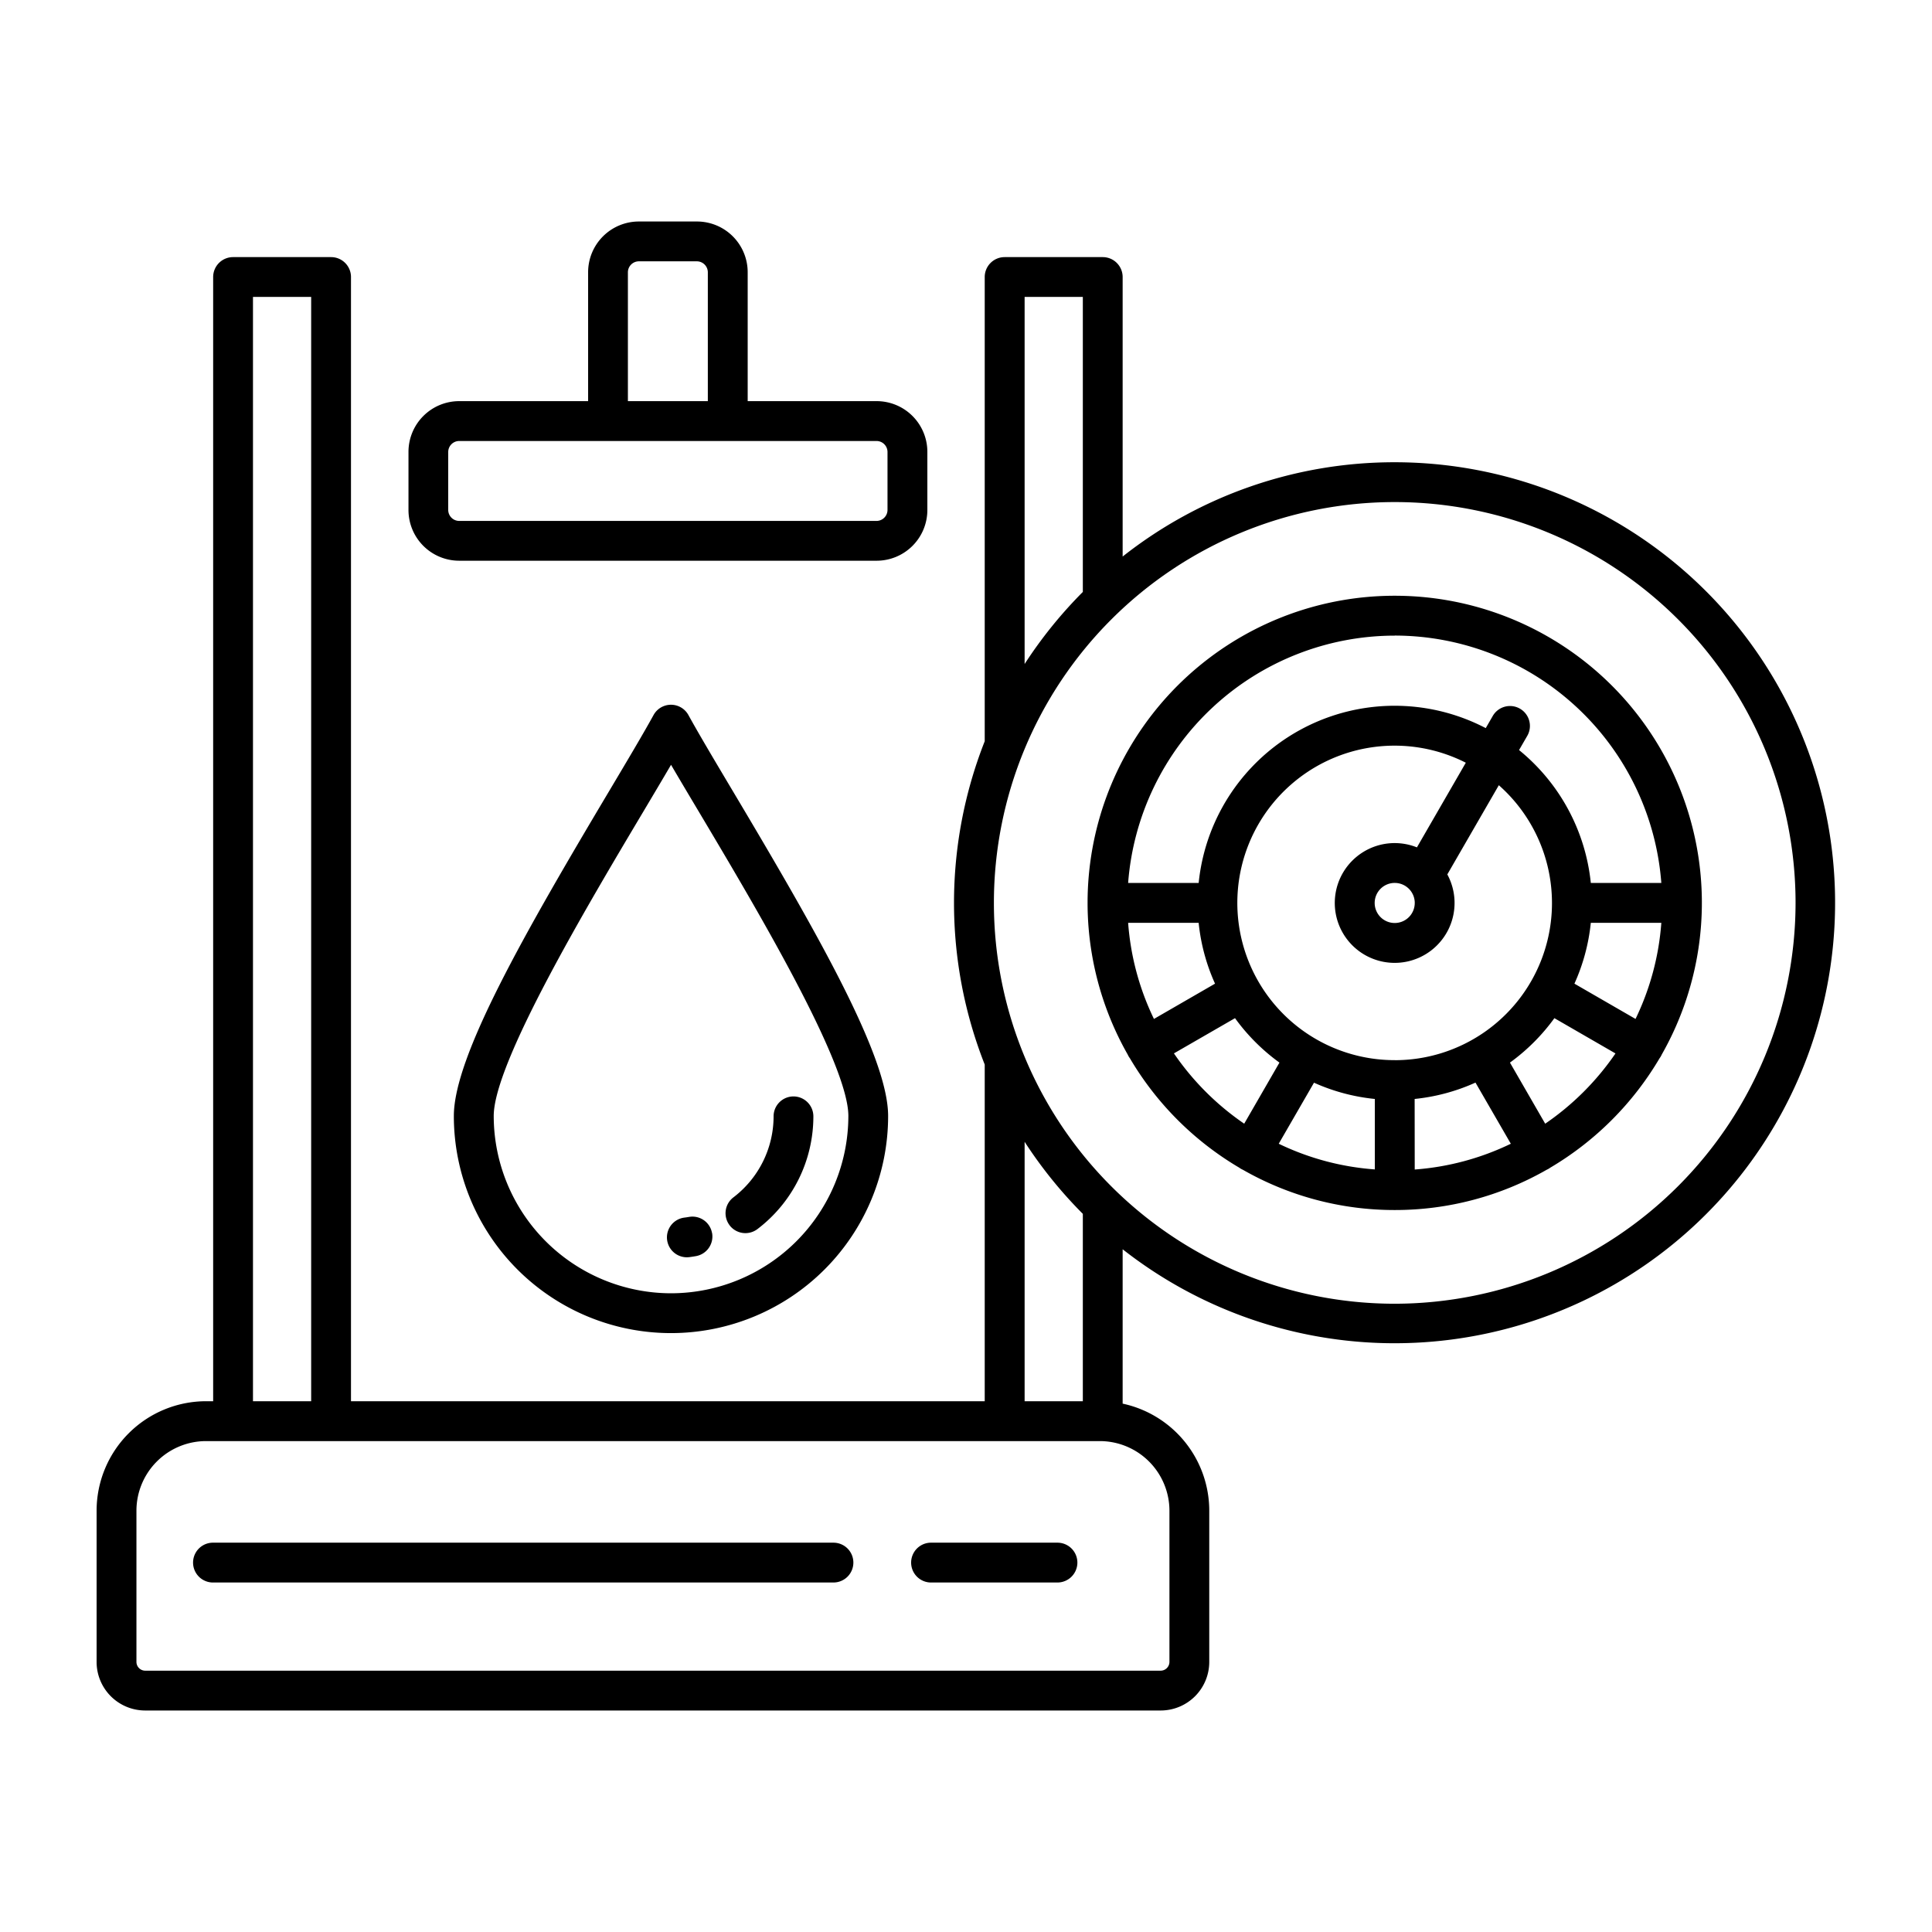 <svg xmlns="http://www.w3.org/2000/svg" data-name="Layer 1" viewBox="0 0 100 100" x="0px" y="0px"><title>a</title><path d="M35.633,37.012a1.03,1.03,0,0,0-1.806,0c-.547.994-1.367,2.371-2.316,3.965-4.388,7.368-8.02,13.716-8.02,16.785a11.239,11.239,0,0,0,22.478,0c0-3.069-3.632-9.418-8.02-16.785C37,39.383,36.18,38.006,35.633,37.012Zm-.9,29.928a9.189,9.189,0,0,1-9.178-9.178c0-2.752,4.839-10.876,7.73-15.73.53-.891,1.02-1.714,1.448-2.446.428.732.918,1.555,1.449,2.445,2.891,4.855,7.729,12.979,7.729,15.731A9.189,9.189,0,0,1,34.73,66.94Zm3.034-3.517a1.03,1.03,0,0,1,.191-1.445,5.276,5.276,0,0,0,2.083-4.2,1.03,1.03,0,0,1,1.03-1.027h0A1.032,1.032,0,0,1,42.1,57.787a7.323,7.323,0,0,1-2.891,5.827,1.029,1.029,0,0,1-1.444-.191Zm-.909.4a1.032,1.032,0,0,1-.837,1.194c-.113.02-.227.037-.342.052a1.2,1.2,0,0,1-.133.008,1.031,1.031,0,0,1-.13-2.053c.083-.01.166-.023.248-.037A1.03,1.03,0,0,1,36.855,63.824Zm-13.089-34.8H45.375A2.627,2.627,0,0,0,48,26.4V23.386a2.626,2.626,0,0,0-2.623-2.623H38.7V14.088a2.626,2.626,0,0,0-2.623-2.623H33.064a2.626,2.626,0,0,0-2.623,2.623v6.675H23.766a2.626,2.626,0,0,0-2.623,2.623V26.4A2.626,2.626,0,0,0,23.766,29.023ZM32.5,14.088a.57.57,0,0,1,.562-.562h3.013a.57.57,0,0,1,.562.562v6.675H32.5Zm-9.3,9.3a.57.57,0,0,1,.562-.562H45.375a.57.57,0,0,1,.562.562V26.4a.57.57,0,0,1-.562.563H23.766A.57.57,0,0,1,23.2,26.4ZM55.765,80.879a1.032,1.032,0,0,1-1.031,1.031H48.159a1.031,1.031,0,0,1,0-2.061h6.575A1.031,1.031,0,0,1,55.765,80.879Zm-11.595,0a1.031,1.031,0,0,1-1.03,1.031H10.992a1.031,1.031,0,0,1,0-2.061H43.14A1.03,1.03,0,0,1,44.17,80.879ZM72.191,30.836A15.892,15.892,0,0,0,58.37,54.583a1.062,1.062,0,0,0,.051.1.814.814,0,0,0,.06.089,16.013,16.013,0,0,0,5.661,5.666,1,1,0,0,0,.1.065c.028.016.056.029.085.042a15.8,15.8,0,0,0,7.865,2.086h0a15.8,15.8,0,0,0,7.867-2.086c.028-.013.056-.026.084-.042a1.126,1.126,0,0,0,.1-.065A16.035,16.035,0,0,0,85.9,54.774a.938.938,0,0,0,.06-.09,1.062,1.062,0,0,0,.051-.1A15.892,15.892,0,0,0,72.191,30.836Zm0,2.061A13.854,13.854,0,0,1,85.99,45.7H82.34a10.2,10.2,0,0,0-3.714-6.877l.411-.711a1.031,1.031,0,1,0-1.785-1.031l-.35.606A10.194,10.194,0,0,0,62.043,45.7H58.392A13.856,13.856,0,0,1,72.191,32.9ZM84.655,52.74l-3.163-1.826a10.129,10.129,0,0,0,.848-3.149h3.65A13.706,13.706,0,0,1,84.655,52.74ZM71.161,56.882v3.647A13.715,13.715,0,0,1,66.187,59.2l1.825-3.16A10.12,10.12,0,0,0,71.161,56.882Zm2.061,0a10.12,10.12,0,0,0,3.149-.847L78.2,59.2a13.715,13.715,0,0,1-4.974,1.334Zm-1.031-2.009A8.139,8.139,0,1,1,75.87,39.478L73.34,43.86a3.1,3.1,0,1,0,1.573,1.4l2.666-4.617a8.134,8.134,0,0,1-5.388,14.232Zm-13.8-7.108h3.651a10.1,10.1,0,0,0,.848,3.149L59.728,52.74A13.727,13.727,0,0,1,58.392,47.765Zm14.836-1.031A1.037,1.037,0,1,1,72.191,45.7,1.038,1.038,0,0,1,73.228,46.734ZM60.762,54.523,63.924,52.7a10.283,10.283,0,0,0,2.3,2.3L64.4,58.162A13.938,13.938,0,0,1,60.762,54.523Zm19.217,3.639L78.155,55a10.283,10.283,0,0,0,2.3-2.3l3.162,1.826A13.942,13.942,0,0,1,79.979,58.162ZM72.191,23.926a22.7,22.7,0,0,0-14.083,4.88V14.338a1.031,1.031,0,0,0-1.031-1.03H52a1.031,1.031,0,0,0-1.031,1.03V38.366a22.815,22.815,0,0,0,0,16.736V72.527H18.167V14.338a1.03,1.03,0,0,0-1.03-1.03H12.064a1.031,1.031,0,0,0-1.031,1.03V72.527h-.369A5.671,5.671,0,0,0,5,78.191v7.832a2.515,2.515,0,0,0,2.512,2.512H60.079a2.515,2.515,0,0,0,2.512-2.512V78.191a5.672,5.672,0,0,0-4.483-5.539v-7.99A22.8,22.8,0,1,0,72.191,23.926ZM53.034,15.369h3.013v15.27a22.991,22.991,0,0,0-3.013,3.73Zm0,43.73a22.991,22.991,0,0,0,3.013,3.73v9.7H53.034Zm-39.94-43.73h3.012V72.527H13.094ZM60.53,78.191v7.832a.457.457,0,0,1-.451.451H7.512a.456.456,0,0,1-.45-.451V78.191a3.606,3.606,0,0,1,3.6-3.6H56.927A3.607,3.607,0,0,1,60.53,78.191Zm11.661-10.71A20.747,20.747,0,1,1,92.938,46.734,20.77,20.77,0,0,1,72.191,67.481Z"/></svg>